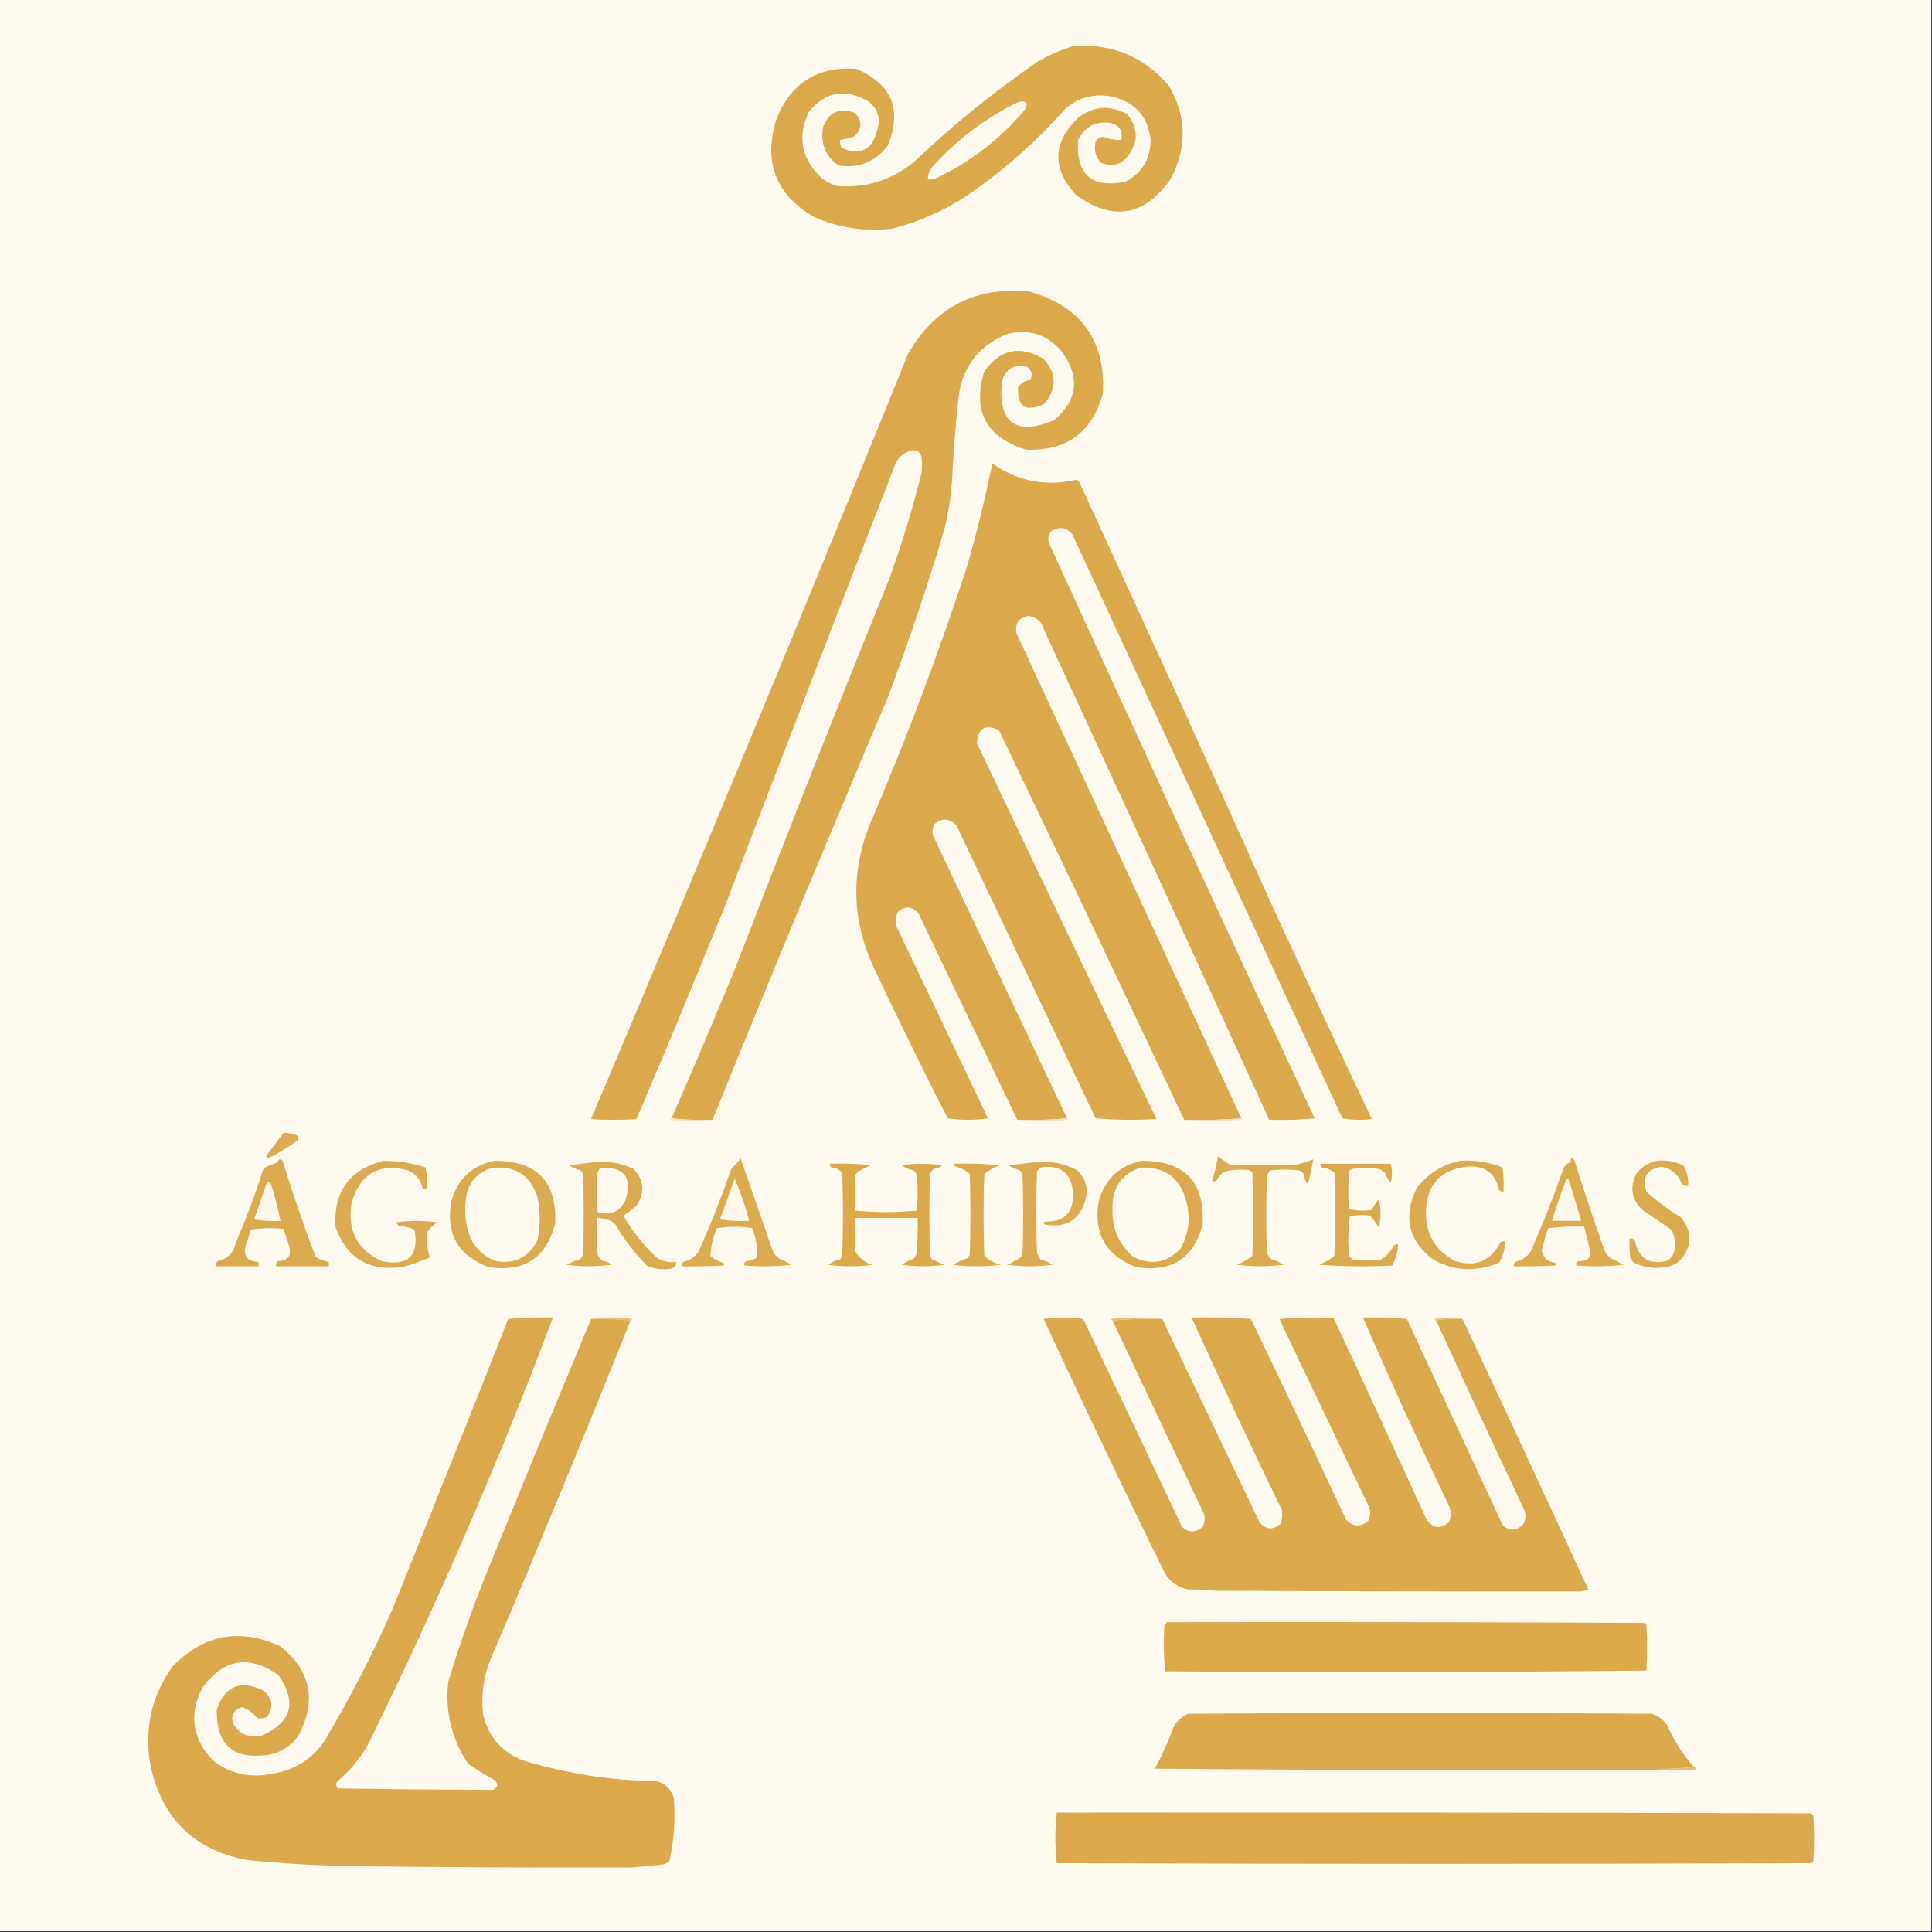 <svg version="1.2" xmlns="http://www.w3.org/2000/svg" viewBox="0 0 1319 1319" width="170" height="170">
	<rect x="0" y="0" width="1319" height="1319" fill="#333333" stroke="none"/>
	<title>logo-agora-cuadrado-optimiced-svg</title>
	<style>
		.s0 { fill: #fefaf0 } 
		.s1 { fill: #dba84b } 
		.s2 { fill: #fef9ed } 
		.s3 { fill: #f6e6c7 } 
		.s4 { fill: #f6e6c8 } 
		.s5 { fill: #dcab50 } 
		.s6 { fill: #dcaa4e } 
		.s7 { fill: #dcaa4f } 
		.s8 { fill: #dcaa50 } 
		.s9 { fill: #dba84a } 
		.s10 { fill: #dba94e } 
		.s11 { fill: #fefaef } 
		.s12 { fill: #fdf7ea } 
		.s13 { fill: #fdf7e9 } 
		.s14 { fill: #e4bd75 } 
		.s15 { fill: #e5bf78 } 
		.s16 { fill: #e4bd74 } 
		.s17 { fill: #dba94c } 
	</style>
	<path id="Layer" fill-rule="evenodd" class="s0" d="m-0.5-0.5h1319v1319h-1319z"/>
	<path id="Layer" fill-rule="evenodd" class="s1" d="m732.5 31.5q39.6-3 65.5 27 18.4 31.5 1 64-26.9 37.8-64.5 10.5-24.9-27.5 2-53 15.9-11.6 33-2 11.5 13.9 0.5 28.5-7.4 9.3-18.5 4.5-5.5-6.2-3.5-14.5 1.9-3.1 5.5-3 1.4 0.6 2.9 1 1.5 0.4 3 0.6 1.5 0.3 3 0.4 1.6 0.1 3.1 0 1.8-9-7-11.5-15.4-2.4-22.5 11.5-2.3 35.7 32.5 28.5 17.2-9.2 17-29-2.8-23.3-26-29-18.1-3.6-32 8-30.4 34.4-68 60-23.2 15.1-50 22-28.2 3.5-54-8-38.9-23-25.5-66.5 14.8-37.2 54.5-34.5 36.7 15.6 21.5 52.5-12.7 16.5-33.5 13.5-13.7-9.7-10.5-26.5 6.1-15.2 21.5-9.5 7.8 7.9 0 16-1.2 0.4-2.5 0.8-1.2 0.4-2.4 0.7-1.3 0.3-2.6 0.6-1.2 0.2-2.5 0.4-0.4 3 1 5.5 19.5 8.3 24.5-12.5 3.5-12.2-6.5-19.5-23.5-13.3-40.5 7.5-11.8 26.1 9.5 45.5 1.1 0.8 2.3 1.5 1.2 0.8 2.5 1.4 1.3 0.6 2.6 1.2 1.3 0.5 2.6 0.9 29.2 2.2 52-16 9.9-9.4 20.2-18.5 10.3-9 20.9-17.7 10.7-8.6 21.7-16.8 10.9-8.2 22.2-16 11.6-6.6 24-10.5z"/>
	<path id="Layer" fill-rule="evenodd" class="s2" d="m695.5 69.5q7.8-1.5 4.5 5-25.5 30.5-61.5 47.5-0.6 0.2-1.2 0.3-0.6 0.1-1.3 0.2-0.6 0.1-1.2 0.1-0.7 0-1.3-0.1-0.1-4.4 2.5-8 25.5-28.6 59.5-45z"/>
	<path id="Layer" fill-rule="evenodd" class="s1" d="m486.5 764.5q-14.3 0.5-28-1 5.4-12.5 10.8-24.9 5.3-12.5 10.7-25 5.3-12.5 10.5-25 5.3-12.6 10.5-25.1 13-33.6 26.1-67.2 13.1-33.5 26.3-67 13.3-33.5 26.7-67 13.4-33.4 26.9-66.8 3.2-8.9 6.2-17.8 3-8.9 5.7-17.9 2.8-9 5.3-18.1 2.5-9.1 4.8-18.2 1-6 0-12-1.5-4.8-6.5-4-8.2 1.9-11.5 10-14.6 37.6-29.2 75.2-14.5 37.6-29 75.2-14.5 37.6-29 75.3-14.4 37.6-28.8 75.3-7.4 18.3-14.9 36.5-7.5 18.2-15 36.4-7.6 18.2-15.2 36.3-7.7 18.2-15.4 36.3-3.9 0.3-7.7 0.4-3.9 0.1-7.8 0.1-3.9 0-7.8-0.1-3.8-0.1-7.7-0.4 27.6-65.1 54.9-130.3 27.3-65.2 54.4-130.5 27-65.3 53.8-130.8 26.9-65.4 53.4-130.9 27.6-47.7 82.5-42.5 53 14.9 50.5 69.5-11 40-52.5 38.5-41-12.7-28.5-53.5 16.4-22.7 40.5-8.5 13.7 15.7 0 31-18.3 8.2-17.5-11.5 3-4.6 8.5-5 2.7-6.1-3-9.5-12.8-2.2-16.5 10.5-4 42.5 35.5 26.5 23.7-19.9 6.5-45.5-14.7-19.2-38.5-13.5-31.3 13.2-33.5 47.5-0.7 6.5-1.3 13-0.6 6.5-1.1 13-0.5 6.5-0.9 13-0.4 6.5-0.7 13-0.3 4.2-0.8 8.3-0.4 4.2-1 8.3-0.7 4.1-1.5 8.2-0.7 4.1-1.7 8.2-4.3 14.7-9 29.3-4.6 14.5-9.5 29.1-4.8 14.5-10 28.9-5.1 14.4-10.5 28.7-15.3 35.9-30.3 71.8-15.1 35.9-30.1 71.9-14.9 36-29.7 72.1-14.8 36.1-29.4 72.2z"/>
	<path id="Layer" fill-rule="evenodd" class="s1" d="m847.5 763.5q-4.9 0.4-9.7 0.6-4.9 0.3-9.8 0.4-4.9 0.1-9.7 0.1-4.9 0-9.8-0.1-15.7-33.3-31.5-66.6-15.7-33.2-31.5-66.5-15.9-33.2-31.7-66.5-15.9-33.2-31.8-66.4-14.3-6.6-15 9 15.3 32.1 30.5 64.2 15.3 32 30.6 64.1 15.4 32.1 30.7 64.1 15.3 32.1 30.7 64.1-5.2 0.3-10.4 0.4-5.2 0.2-10.4 0.1-5.2-0.1-10.3-0.3-5.2-0.3-10.4-0.7l-95-200q-7.1-7.3-15-1-2.1 3.8-1 8 45.8 96.5 91.5 193-16.7 1.5-34 1-33.7-70.4-67.5-141-6.6-7.3-14-1-2.2 4.8-1 10l62.5 131q-13.8 2-27.5 0-6.6-12.9-13.1-25.9-6.4-12.9-12.8-25.9-6.4-13-12.7-26.1-6.2-13-12.4-26.1-21.7-48.1-2-97 9.2-21.5 17.9-43.2 8.8-21.7 17-43.6 8.3-21.9 16-43.9 7.8-22.1 15.1-44.3 2.5-8.8 4.9-17.6 2.3-8.9 4.5-17.7 2.2-8.9 4.2-17.8 2-8.9 3.9-17.9 26.2 18.3 57.5 11l1.5 1q16.8 36.3 33.4 72.6 16.7 36.3 33.3 72.7 16.5 36.4 33 72.8 16.4 36.4 32.8 72.9 8.4 18.1 16.8 36.2 8.4 18 16.8 36.1 8.5 18.1 16.9 36.1 8.5 18.1 17 36.1-2.5 0.3-5 0.4-2.5 0.2-5 0.1-2.5-0.1-5-0.3-2.5-0.3-5-0.7l-184.5-399q-5.7-6.4-13.5-2.5-3.9 3.5-2.5 8.5 22.5 49.2 45.1 98.4 22.6 49.2 45.2 98.3 22.7 49.1 45.5 98.2 22.8 49.1 45.7 98.1-3.9 0.4-7.7 0.6-3.9 0.3-7.8 0.4-3.9 0.1-7.7 0.1-3.9 0-7.8-0.1-19.1-41.8-38.2-83.6-19.2-41.7-38.3-83.5-19.2-41.7-38.5-83.5-19.2-41.7-38.5-83.4-2.2-8.7-11-10-10 2-8 12z"/>
	<path id="Layer" fill-rule="evenodd" class="s3" d="m457.5 764.5q14.7 2 29 0-14.3 0.5-28-1-0.8 0.1-1 1zm237 0q17.3 2 35 0-0.2-0.9-1-1-16.7 1.5-34 1z"/>
	<path id="Layer" fill-rule="evenodd" class="s4" d="m847.5 763.5q0.8 0.1 1 1-20.2 2-40 0 4.9 0.1 9.8 0.1 4.8 0 9.7-0.1 4.9-0.1 9.8-0.4 4.8-0.2 9.7-0.6z"/>
	<path id="Layer" fill-rule="evenodd" class="s5" d="m190.5 777.5q-1.5 2-3 4-1.5 2-3 4-1.5 2-3 4l2 1q2.6-1.3 5.1-2.6 2.5-1.4 4.9-2.9 2.5-1.5 4.9-3.1 2.3-1.7 4.6-3.4 1-1.9-0.5-3.5-1.1-0.4-2.2-0.7-1.1-0.3-2.2-0.5-1.2-0.2-2.3-0.3-1.2-0.1-2.3 0-1.5 2-3 4zm640.2 16.3q-0.4 2.1-0.9 4.3-0.5 2.1-1.1 4.2-0.5 2.1-1.2 4.2 0.4 0.1 0.8 0.1 0.4 0 0.7-0.1 0.4-0.1 0.8-0.2 0.4-0.1 0.7-0.3 0.5-0.9 1-1.7 0.6-0.8 1.2-1.5 0.7-0.8 1.3-1.5 0.7-0.7 1.5-1.3 8.9-2.3 18-1l1.5 1.5q1 28.5 0 57-5 3.7-10.5 6 4 0.5 8 0.7 4 0.3 8 0.3 4 0 8-0.3 4-0.2 8-0.7-0.9-0.6-1.9-1-1-0.5-2-1-1-0.4-2-0.8-1.1-0.4-2.1-0.7-0.6-0.4-1.1-1-0.5-0.5-0.9-1-0.5-0.6-0.8-1.2-0.4-0.6-0.7-1.3-0.3-6.5-0.4-13-0.1-6.5-0.1-13 0-6.5 0.1-13 0.1-6.5 0.4-13 0.4-2.7 2.5-4.5 2.4-0.2 4.7-0.4 2.4-0.1 4.8-0.1 2.4 0 4.8 0.1 2.3 0.2 4.7 0.4 0.5 0.2 1 0.4 0.5 0.3 0.9 0.6 0.5 0.3 0.9 0.7 0.4 0.4 0.7 0.8 0.4 4 3 7 0.5-2.1 1-4.2 0.5-2.1 0.9-4.3 0.5-2.1 0.9-4.2 0.4-2.2 0.7-4.3-1.3 0.5-2.7 1-1.4 0.5-2.7 1-1.4 0.4-2.8 0.8-1.4 0.4-2.8 0.7-23 1-46 0-1-0.6-2-1.3-1.1-0.7-2.1-1.4-1-0.6-2-1.4-0.9-0.7-1.9-1.4-0.3 2.2-0.8 4.3z"/>
	<path id="Layer" fill-rule="evenodd" class="s6" d="m190.5 791.5q1.5-0.1 2.5 1 2.5 8.3 5.2 16.5 2.6 8.3 5.5 16.5 2.8 8.1 5.7 16.3 3 8.1 6.1 16.2 1 0.6 2.1 1.2 1.1 0.5 2.2 1 1.2 0.4 2.3 0.7 1.2 0.4 2.4 0.6v3h-36q-0.3-2 1-3.5 11.4-0.4 7.5-11.5-0.4-1.3-0.8-2.6-0.4-1.4-0.9-2.7-0.4-1.3-0.9-2.6-0.4-1.3-0.9-2.6-11.4-1.2-22.5 0.5-0.3 1.3-0.6 2.5-0.4 1.3-0.7 2.5-0.4 1.3-0.8 2.5-0.4 1.3-0.9 2.5-3.4 11.5 8.5 12v3h-29q-0.3-2 1-3.5 10.2-2.2 12.5-12.5 2.7-6.3 5.2-12.6 2.5-6.3 4.9-12.7 2.4-6.4 4.6-12.8 2.2-6.4 4.3-12.9 1-0.5 2.1-1 1-0.5 2.1-0.9 1-0.5 2.1-0.9 1.1-0.3 2.2-0.7 1.3-1.1 2-2.5z"/>
	<path id="Layer" fill-rule="evenodd" class="s7" d="m505.5 790.5q2.7 7.7 5.4 15.5 2.7 7.7 5.4 15.5 2.7 7.7 5.4 15.5 2.7 7.7 5.3 15.5 1.3 3.9 4.5 6.5 1.2 0.5 2.3 1 1.1 0.5 2.3 1.1 1.1 0.6 2.2 1.2 1.1 0.6 2.2 1.2-4 0.4-8 0.7-4 0.2-8 0.3-4 0.1-8-0.1-4-0.1-8-0.4-1.4-1.7 1-3 4.1-0.3 7.5-2.5 0.5-10.3-3.5-20-12-2-24 0-4.1 9.2-4.5 19 0.9 0.8 1.9 1.5 1 0.7 2.1 1.2 1.1 0.6 2.2 1.1 1.1 0.4 2.3 0.7 2 1 0 2-14 0.7-28 0.5-0.3-1.8 1-3 6.7-1.5 10.5-7 3.1-7 6-14.1 3-7.1 5.8-14.2 2.8-7.1 5.5-14.3 2.6-7.2 5.2-14.4 0.9-0.7 1.8-1.5 0.8-0.8 1.6-1.7 0.7-0.9 1.4-1.8 0.6-1 1.2-2z"/>
	<path id="Layer" fill-rule="evenodd" class="s5" d="m1072.5 790.5q1.9 0.1 2.5 2 2.3 7.5 4.8 15.1 2.4 7.5 4.9 15 2.5 7.5 5.1 15 2.5 7.5 5.2 14.9 1.3 3.9 4.5 6.5 1.2 0.5 2.3 1 1.1 0.5 2.3 1.1 1.1 0.6 2.2 1.2 1.1 0.6 2.2 1.2-4 0.4-8 0.7-4 0.2-8 0.3-4 0.1-8-0.1-4-0.1-8-0.4-1.4-1.7 1-3 10.5 0.5 7.5-9.5-1.5-7.1-3.5-14-12.4-0.5-24.5 1-0.6 1.9-1.3 3.8-0.6 2-1.1 3.9-0.6 1.9-1.1 3.9-0.5 1.9-1 3.9 1.5 7.1 9 8 2 1 0 2-14 0.7-28 0.5-0.3-1.8 1-3 6.7-1.5 10.5-7 3.1-7 6-14.1 3-7.1 5.8-14.2 2.8-7.1 5.5-14.3 2.6-7.2 5.2-14.4 1.4-2.8 4.5-4 0.7-1.4 0.5-3z"/>
	<path id="Layer" fill-rule="evenodd" class="s8" d="m261.5 792.5q3.7 0 7.4 0.3 3.6 0.2 7.3 0.8 3.6 0.6 7.2 1.4 3.6 0.9 7.1 2 0.4 1.8 0.6 3.6 0.3 1.8 0.4 3.6 0.1 1.8 0.1 3.7 0 1.8-0.1 3.6h-3q-1.6-8.9-10-12.5-30.1-7.6-38.5 22.5-4.5 27.7 20.5 39.5 27.3 5.5 22.5-21.5-1.2-0.6-2.5-1-1.3-0.4-2.6-0.7-1.4-0.4-2.7-0.5-1.3-0.2-2.7-0.3-0.3-0.3-0.6-0.5-0.3-0.3-0.5-0.6-0.3-0.4-0.5-0.7-0.2-0.3-0.4-0.7 3.5-0.5 7-0.7 3.5-0.3 7-0.3 3.5 0 7 0.3 3.5 0.2 7 0.7-0.9 0.6-1.8 1.3-0.9 0.7-1.7 1.4-0.8 0.8-1.6 1.6-0.7 0.8-1.4 1.7-1.4 9.3 1.5 18-2.3 1-4.7 1.9-2.3 0.9-4.7 1.7-2.3 0.8-4.8 1.6-2.4 0.7-4.8 1.3-34.2 4.7-45.5-27.5-2-35.7 32.5-45z"/>
	<path id="Layer" fill-rule="evenodd" class="s7" d="m337.5 792.5q43.5-0.2 41.5 43-9.2 35.2-45.5 29.5-31-11.5-25.5-44.5 6.3-23.1 29.5-28zm68 1q14.2-1.6 27 4.5 10.6 11.1 2.5 24.5-1.1 1.1-2.2 2.1-1.1 1-2.3 1.9-1.2 1-2.5 1.8-1.2 0.9-2.5 1.7 2.3 3.8 4.8 7.5 2.6 3.7 5.3 7.2 2.8 3.5 5.7 6.8 3 3.4 6.2 6.5 6.2 4.6 14 3.5 0.5 3.6-3 4.5-8.9 1.7-17-2-3.2-3.3-6.1-6.8-3-3.4-5.8-7.1-2.7-3.6-5.3-7.4-2.5-3.8-4.8-7.7-5.5-3.4-12-3.5-0.2 12.5 0.5 25 0.3 0.7 0.7 1.3 0.3 0.6 0.8 1.2 0.4 0.5 0.9 1 0.5 0.6 1.1 1 3.7 0.1 6 2.5-3.9 0.5-7.7 0.7-3.9 0.3-7.8 0.3-3.9 0-7.8-0.3-3.8-0.2-7.7-0.7 1.1-0.6 2.2-1.1 1.1-0.5 2.2-0.9 1.1-0.4 2.3-0.8 1.1-0.4 2.3-0.7 0.4-0.3 0.8-0.7 0.4-0.4 0.7-0.9 0.3-0.4 0.6-0.9 0.2-0.5 0.4-1 0.3-6.9 0.4-13.7 0.1-6.9 0.1-13.8 0-6.9-0.1-13.8-0.1-6.8-0.4-13.7-0.1-0.3-0.3-0.7-0.2-0.3-0.4-0.6-0.1-0.3-0.4-0.6-0.2-0.3-0.4-0.6-4.6-0.9-8-3.5 8.7-1 17-2z"/>
	<path id="Layer" fill-rule="evenodd" class="s8" d="m706.5 793.5q15.4-1.8 29 5.5 8.6 8.5 5.5 20.5-6.3 20.3-27.5 16.5-2-1 0-2 20.1 0.4 19-20-1.9-20-22-17l-2.5 2.5q-0.3 7-0.4 14-0.1 7-0.1 14 0 7 0.1 14 0.1 7 0.4 14 0.3 0.6 0.6 1.2 0.2 0.5 0.6 1.1 0.3 0.6 0.6 1.1 0.3 0.6 0.7 1.1 4.5 1.1 8 3.5-3.9 0.5-7.7 0.7-3.9 0.3-7.8 0.3-3.9 0-7.8-0.3-3.8-0.2-7.7-0.7 1.4-0.6 2.8-1.2 1.3-0.7 2.6-1.5 1.4-0.7 2.6-1.5 1.3-0.9 2.5-1.8 0.3-7 0.4-14 0.1-7 0.1-14 0-7-0.1-14-0.1-7-0.4-14-0.1-0.3-0.3-0.7-0.2-0.3-0.4-0.6-0.1-0.3-0.4-0.6-0.2-0.3-0.4-0.6-4.5-1.1-8-3.5 9.2-1 18-2z"/>
	<path id="Layer" fill-rule="evenodd" class="s6" d="m779.5 792.5q44.3 0 41.5 44-9.9 34.4-45.5 28.5-30.7-11.7-25.5-44.5 6.4-23.1 29.5-28z"/>
	<path id="Layer" fill-rule="evenodd" class="s8" d="m996.5 792.5q14.4-0.9 28 4 0.3 0.2 0.5 0.4 0.2 0.2 0.4 0.5 0.2 0.2 0.3 0.5 0.2 0.3 0.3 0.6 0.8 7.5 0.5 15-1.8 0.3-3-1-3.9-17.5-22-16-27.4 3.2-28 31-0.2 22.9 20 33.5 20.9 6.3 31-13 0.3-0.2 0.7-0.3 0.4-0.1 0.8-0.2 0.3-0.1 0.7-0.1 0.4 0 0.8 0.1 0 7.8-4 14.5-23 9.8-45-2-25.4-19.4-11.5-48.5 11.3-15 29.5-19z"/>
	<path id="Layer" fill-rule="evenodd" class="s7" d="m1131.5 792.5q9.6-1.1 18 3.5 3.5 6.3 3 13.5-0.5 0.1-1 0.1-0.5 0-1-0.1-0.5-0.1-1-0.2-0.5-0.1-1-0.3-3.6-10.3-14-12.5-15.2 2.3-10.5 17 2.7 2.5 5.5 4.8 2.9 2.3 5.8 4.5 3 2.2 6 4.3 3.1 2 6.2 3.9 12.3 15.4-1 30-3.9 3.2-9 4-11.6 2.1-22-3-0.4-0.3-0.8-0.7-0.4-0.4-0.7-0.9-0.3-0.4-0.6-0.9-0.2-0.5-0.4-1-0.8-6.5-0.5-13 2-0.3 3.5 1 3.6 18.4 21.5 14.5 4.3-1.9 5.5-6.5 1.7-8-2-15-2.3-1.6-4.6-3.2-2.3-1.6-4.6-3.1-2.3-1.6-4.6-3.1-2.4-1.6-4.7-3.1-12.6-10.6-5.5-25.5 5.7-7.4 14.5-9z"/>
	<path id="Layer" fill-rule="evenodd" class="s9" d="m566.5 794.5q14-0.5 28 1-1.2 0.5-2.3 1-1.1 0.6-2.3 1.1-1.1 0.6-2.2 1.2-1.1 0.6-2.2 1.2-0.2 0.3-0.4 0.6-0.3 0.3-0.4 0.6-0.2 0.3-0.4 0.6-0.2 0.4-0.3 0.7-1 12 0 24 10.4 1 21 1 2.6 0 5.3-0.1 2.6 0 5.2-0.2 2.6-0.1 5.3-0.3 2.6-0.2 5.2-0.4 1-12 0-24-0.2-0.5-0.4-1-0.3-0.5-0.6-0.9-0.3-0.5-0.7-0.9-0.4-0.4-0.8-0.7-4.6-0.9-8-3.5 3.5-0.5 7-0.7 3.5-0.3 7-0.3 3.5 0 7 0.3 3.5 0.2 7 0.7-2.6 2.2-6 2.5-0.4 0.3-0.8 0.7-0.4 0.4-0.7 0.9-0.3 0.4-0.6 0.9-0.2 0.5-0.4 1-0.3 7-0.4 14-0.1 7-0.1 14 0 7 0.1 14 0.1 7 0.4 14 0.6 1.4 1.5 2.5 1 0.4 2 0.8 1 0.4 2 0.9 1 0.4 2 0.9 1 0.4 2 0.9-3.6 0.5-7.2 0.7-3.7 0.3-7.3 0.3-3.6 0-7.3-0.3-3.6-0.2-7.2-0.7 3.6-2.4 8-4 0.4-0.4 0.8-0.9 0.3-0.5 0.6-1 0.4-0.5 0.6-1 0.3-0.5 0.5-1.1 0.7-12 0.5-24h-43q-0.2 11.5 0.5 23 3.9 6.8 11.5 9-15 2-30 0 3.4-2.6 8-3.5 0.2-0.3 0.4-0.6 0.3-0.3 0.4-0.6 0.2-0.3 0.4-0.6 0.2-0.4 0.3-0.7 1-28.5 0-57-3.1-3.2-7.5-3.5-1.1-1-1-2.5z"/>
	<path id="Layer" fill-rule="evenodd" class="s6" d="m651.5 794.5q3.9-0.1 7.8-0.1 3.8 0 7.7 0.1 3.9 0.1 7.8 0.4 3.8 0.2 7.7 0.6-5.7 2.3-10.5 6-0.3 7-0.4 14-0.1 7-0.1 14 0 7 0.1 14 0.1 7 0.4 14 5 4.4 11.5 6-16.5 2-33 0 4.6-2.7 10-4.5 0.2-0.3 0.4-0.6 0.3-0.3 0.4-0.6 0.2-0.3 0.4-0.6 0.2-0.4 0.3-0.7 0.3-6.9 0.4-13.7 0.1-6.9 0.1-13.8 0-6.9-0.1-13.8-0.1-6.8-0.4-13.7-4-3.8-9.5-5-1.2-0.7-1-2z"/>
	<path id="Layer" fill-rule="evenodd" class="s10" d="m901.5 794.5h48q1.6 6.5 0 13-2.4-2.5-3.5-6-2-3-5.5-3.5-2.1-0.2-4.2-0.4-2.2-0.1-4.3-0.1-2.1 0-4.3 0.1-2.1 0.2-4.2 0.4-0.3 0.1-0.7 0.3-0.3 0.2-0.6 0.4-0.3 0.1-0.6 0.4-0.3 0.2-0.6 0.4-0.3 3.2-0.4 6.5-0.1 3.2-0.1 6.5 0 3.3 0.1 6.5 0.1 3.3 0.4 6.5 7.6 1.7 15.5 0.5 0.5-1 1.1-2 0.6-1 1.2-1.9 0.6-0.9 1.3-1.8 0.7-0.9 1.4-1.8 0.5 2.5 0.7 5 0.3 2.5 0.3 5 0 2.5-0.3 5-0.2 2.5-0.7 5-0.6-1.2-1.3-2.3-0.7-1.1-1.4-2.1-0.8-1.1-1.6-2.1-0.8-1-1.7-2-7.1-1.2-14 0.5-0.4 3.4-0.7 6.7-0.2 3.4-0.3 6.8-0.1 3.4 0.1 6.7 0.1 3.4 0.4 6.8l2.5 2.5q2.4 0.2 4.7 0.4 2.4 0.1 4.8 0.1 2.4 0 4.8-0.1 2.3-0.2 4.7-0.4 6-3.3 9-9.5 1.2-1.3 3-1-0.4 7.7-4 14.5-6.2 0.3-12.5 0.4-6.3 0.2-12.5 0.1-6.3-0.1-12.5-0.3-6.3-0.3-12.5-0.7 5.5-2.3 10.5-6 1-28.5 0-57-0.9-0.7-1.9-1.3-1.1-0.5-2.1-1-1.1-0.4-2.2-0.7-1.2-0.3-2.3-0.5-1.1-1-1-2.5z"/>
	<path id="Layer" fill-rule="evenodd" class="s11" d="m319 813.5q-2.8 12.5 0 25 3.9 16.4 19.5 22.5 19.7 3.3 28.5-14.5 2.9-14.5 0-29-7.4-23.1-31.5-20-12.3 3.6-16.5 16zm89-13q-1 13.5 0 27 12.9 3.9 19-8 7.3-24-17.5-22zm351.5 24.5q-0.7 19.9 14 33 18.4 9.2 32.5-5.5 8.3-15.2 4-32-6.6-25.3-32.5-23-18.5 7.2-18 27.5z"/>
	<path id="Layer" fill-rule="evenodd" class="s12" d="m499.1 811.5q-1.2 3.6-2.5 7.1-1.2 3.5-2.5 6.9-1.3 3.5-2.6 7 10 1.5 20 1-3.9-15.1-10-29-1.2 3.5-2.4 7zm567.7 0.2q-1.3 3.6-2.5 7.2-1.3 3.7-2.5 7.3-1.2 3.6-2.3 7.3h20q-4.1-14-8.5-28-0.6-0.8-1.5-1-1.4 3.6-2.7 7.2z"/>
	<path id="Layer" fill-rule="evenodd" class="s13" d="m182.5 806.5q1.9 0.1 2.5 2 1 3.1 1.9 6.2 0.9 3.1 1.7 6.2 0.8 3.1 1.5 6.3 0.8 3.1 1.4 6.3-2.3 0.1-4.5 0.1-2.3 0-4.5-0.1-2.3-0.1-4.5-0.4-2.3-0.2-4.5-0.6 4.5-13 9-26z"/>
	<path id="Layer" fill-rule="evenodd" class="s14" d="m403.5 900.5q13.8-2 28 0-0.2 0.9-1 1-13.2-1.5-27-1z"/>
	<path id="Layer" fill-rule="evenodd" class="s15" d="m998.5 900.5q-9.3-0.5-18 1-0.8-0.1-1-1 9.7-2 19 0z"/>
	<path id="Layer" fill-rule="evenodd" class="s1" d="m403.5 900.5q13.8-0.5 27 1-11.6 29-23.4 58-11.8 28.9-23.7 57.8-11.9 28.8-24 57.7-12.1 28.8-24.4 57.5-7.7 18.8-5 39 5.8 22.3 27.5 30.5 44.5 13.5 91 14 8.7 2.8 11.5 11.5 1.8 21.8-3 43-2.2 2.3-5.5 2.5-10.5 1.1-21 2-97.5 0.2-195-1-8.3-0.2-16.5-0.6-8.3-0.3-16.5-0.8-8.3-0.5-16.5-1.2-8.3-0.6-16.5-1.4-54.2-9.7-66.5-63.5-7.3-37.9 15-69 32.1-32.6 73.5-13.5 30.9 24.9 12.5 60.5-7.4 10.9-20.5 13.5-36 5.4-35.5-30.5 8-24.5 31.5-13.5 9.8 7.8 3 18-3.4 1.7-7 1-3.9-5.2-10-7.5-8.6 2.2-6.5 11 6.6 11.2 19.5 8.5 31-13.6 11.5-41.5-30.2-21.1-52 9-13.7 27.4 7.5 49.5 17.7 13.6 40 9 22.4-3.4 35.5-21.5 6.6-11 12.8-22.2 6.2-11.2 12.1-22.6 5.9-11.4 11.4-22.9 5.5-11.6 10.7-23.3 9.9-24.7 19.9-49.5 9.9-24.7 19.7-49.4 9.9-24.8 19.8-49.6 9.8-24.7 19.6-49.5 3.8-0.4 7.6-0.6 3.8-0.3 7.6-0.4 3.8-0.1 7.7-0.1 3.8 0 7.6 0.1-14 37.2-28.9 74.1-15 36.9-30.8 73.4-15.8 36.6-32.5 72.7-16.7 36.1-34.3 71.8-8.3 14.3-21 25-1.1 2.4 0.5 4.5 53 0.8 106 1 5-2.1 1.5-6.5-2.4-1.3-4.7-2.7-2.4-1.3-4.7-2.8-2.3-1.4-4.6-2.9-2.3-1.5-4.5-3.1-16.7-25.2-13.5-55.5 2.6-8.7 5.4-17.4 2.9-8.7 5.9-17.4 3-8.6 6.1-17.1 3.2-8.6 6.6-17.1 9.1-22.4 18.2-44.8 9.1-22.4 18.3-44.8 9.2-22.4 18.5-44.7 9.2-22.4 18.5-44.7zm356 1q16.7-1.5 34-1 33.2 69.4 66.5 139 6.6 7.3 14 1 2.2-4.8 1-10-7.9-16.3-15.7-32.6-7.8-16.3-15.5-32.7-7.6-16.4-15.2-32.8-7.6-16.4-15.1-32.9 20.4-0.5 40.5 1 8.2 17.1 16.4 34.2 8.2 17.1 16.3 34.2 8.1 17.1 16.2 34.3 8.1 17.1 16.1 34.3 7 7.4 15 1 2.2-4.3 1-9-7.7-16.1-15.4-32.2-7.7-16.1-15.4-32.3-7.7-16.1-15.4-32.2-7.6-16.2-15.3-32.3 4.6-0.4 9.2-0.7 4.7-0.2 9.3-0.3 4.6-0.1 9.2 0.1 4.7 0.1 9.3 0.4 8 17.2 16 34.3 8 17.2 15.9 34.4 7.9 17.2 15.8 34.4 7.9 17.2 15.8 34.4 6.3 8.8 15 2 2.9-6 0-12-7.6-15.9-15.1-31.8-7.4-15.9-14.8-31.9-7.3-16-14.4-32.1-7.2-16.1-14.2-32.2 3.8-0.1 7.5-0.1 3.8 0 7.5 0.1 3.8 0.1 7.5 0.4 3.8 0.2 7.5 0.6 32.8 70.5 65.5 141 7.4 6 14-1 2.9-5.5 0-11-7.5-16-15-31.9-7.5-16-15-32-7.4-16-14.8-32-7.4-16.1-14.7-32.1 8.7-1.5 18-1 43.3 92.2 86 185-3.3 0.5-6.5 1-123.7 0.1-247.5-0.5-10-0.5-20-1-10.3-2.3-15.5-11.5-10.6-21.5-21-43.1-10.4-21.5-20.7-43.2-10.4-21.6-20.5-43.3-10.2-21.7-20.3-43.4 13.5-2 27 0 8.5 17.7 16.9 35.5 8.5 17.7 16.9 35.5 8.5 17.7 16.9 35.5 8.4 17.7 16.8 35.5 7 6 14 0 2.2-4.3 1-9-7.8-16.5-15.7-33-7.8-16.5-15.6-33-7.8-16.5-15.6-33-7.8-16.5-15.6-33z"/>
	<path id="Layer" fill-rule="evenodd" class="s14" d="m793.5 900.5q-17.3-0.5-34 1-0.8-0.1-1-1 17.7-2 35 0z"/>
	<path id="Layer" fill-rule="evenodd" class="s9" d="m796.5 1107.5q163-0.3 326 0.5l1.5 1.5q1 15.5 0 31-164.1 1.8-328.5 0.5-0.4-3.9-0.7-7.9-0.2-3.9-0.3-7.8-0.1-4 0.1-7.9 0.1-4 0.4-7.9 1.1-0.8 1.5-2z"/>
	<path id="Layer" fill-rule="evenodd" class="s1" d="m1156.5 1206.5q-15 1-30 2-169 0.5-338-1 1.8-3.4 3.5-6.8 1.7-3.5 3.3-7 1.5-3.5 3-7 1.4-3.6 2.7-7.2 3.5-6.8 10.5-9.5 158-1 316 0 6.5 2 10.5 7.5 7 16 18.5 29z"/>
	<path id="Layer" fill-rule="evenodd" class="s16" d="m1156.5 1206.5q1.2 0.4 2 1.5-16 0.8-32 0.5 15-1 30-2z"/>
	<path id="Layer" fill-rule="evenodd" class="s17" d="m721.5 1237.5q257.5-0.3 515 0.5l1.5 1.5q1 15.5 0 31l-1.5 1.5q-257.5 1-515 0-0.5-4.3-0.7-8.6-0.3-4.3-0.3-8.7 0-4.3 0.3-8.6 0.2-4.3 0.7-8.6z"/>
</svg>